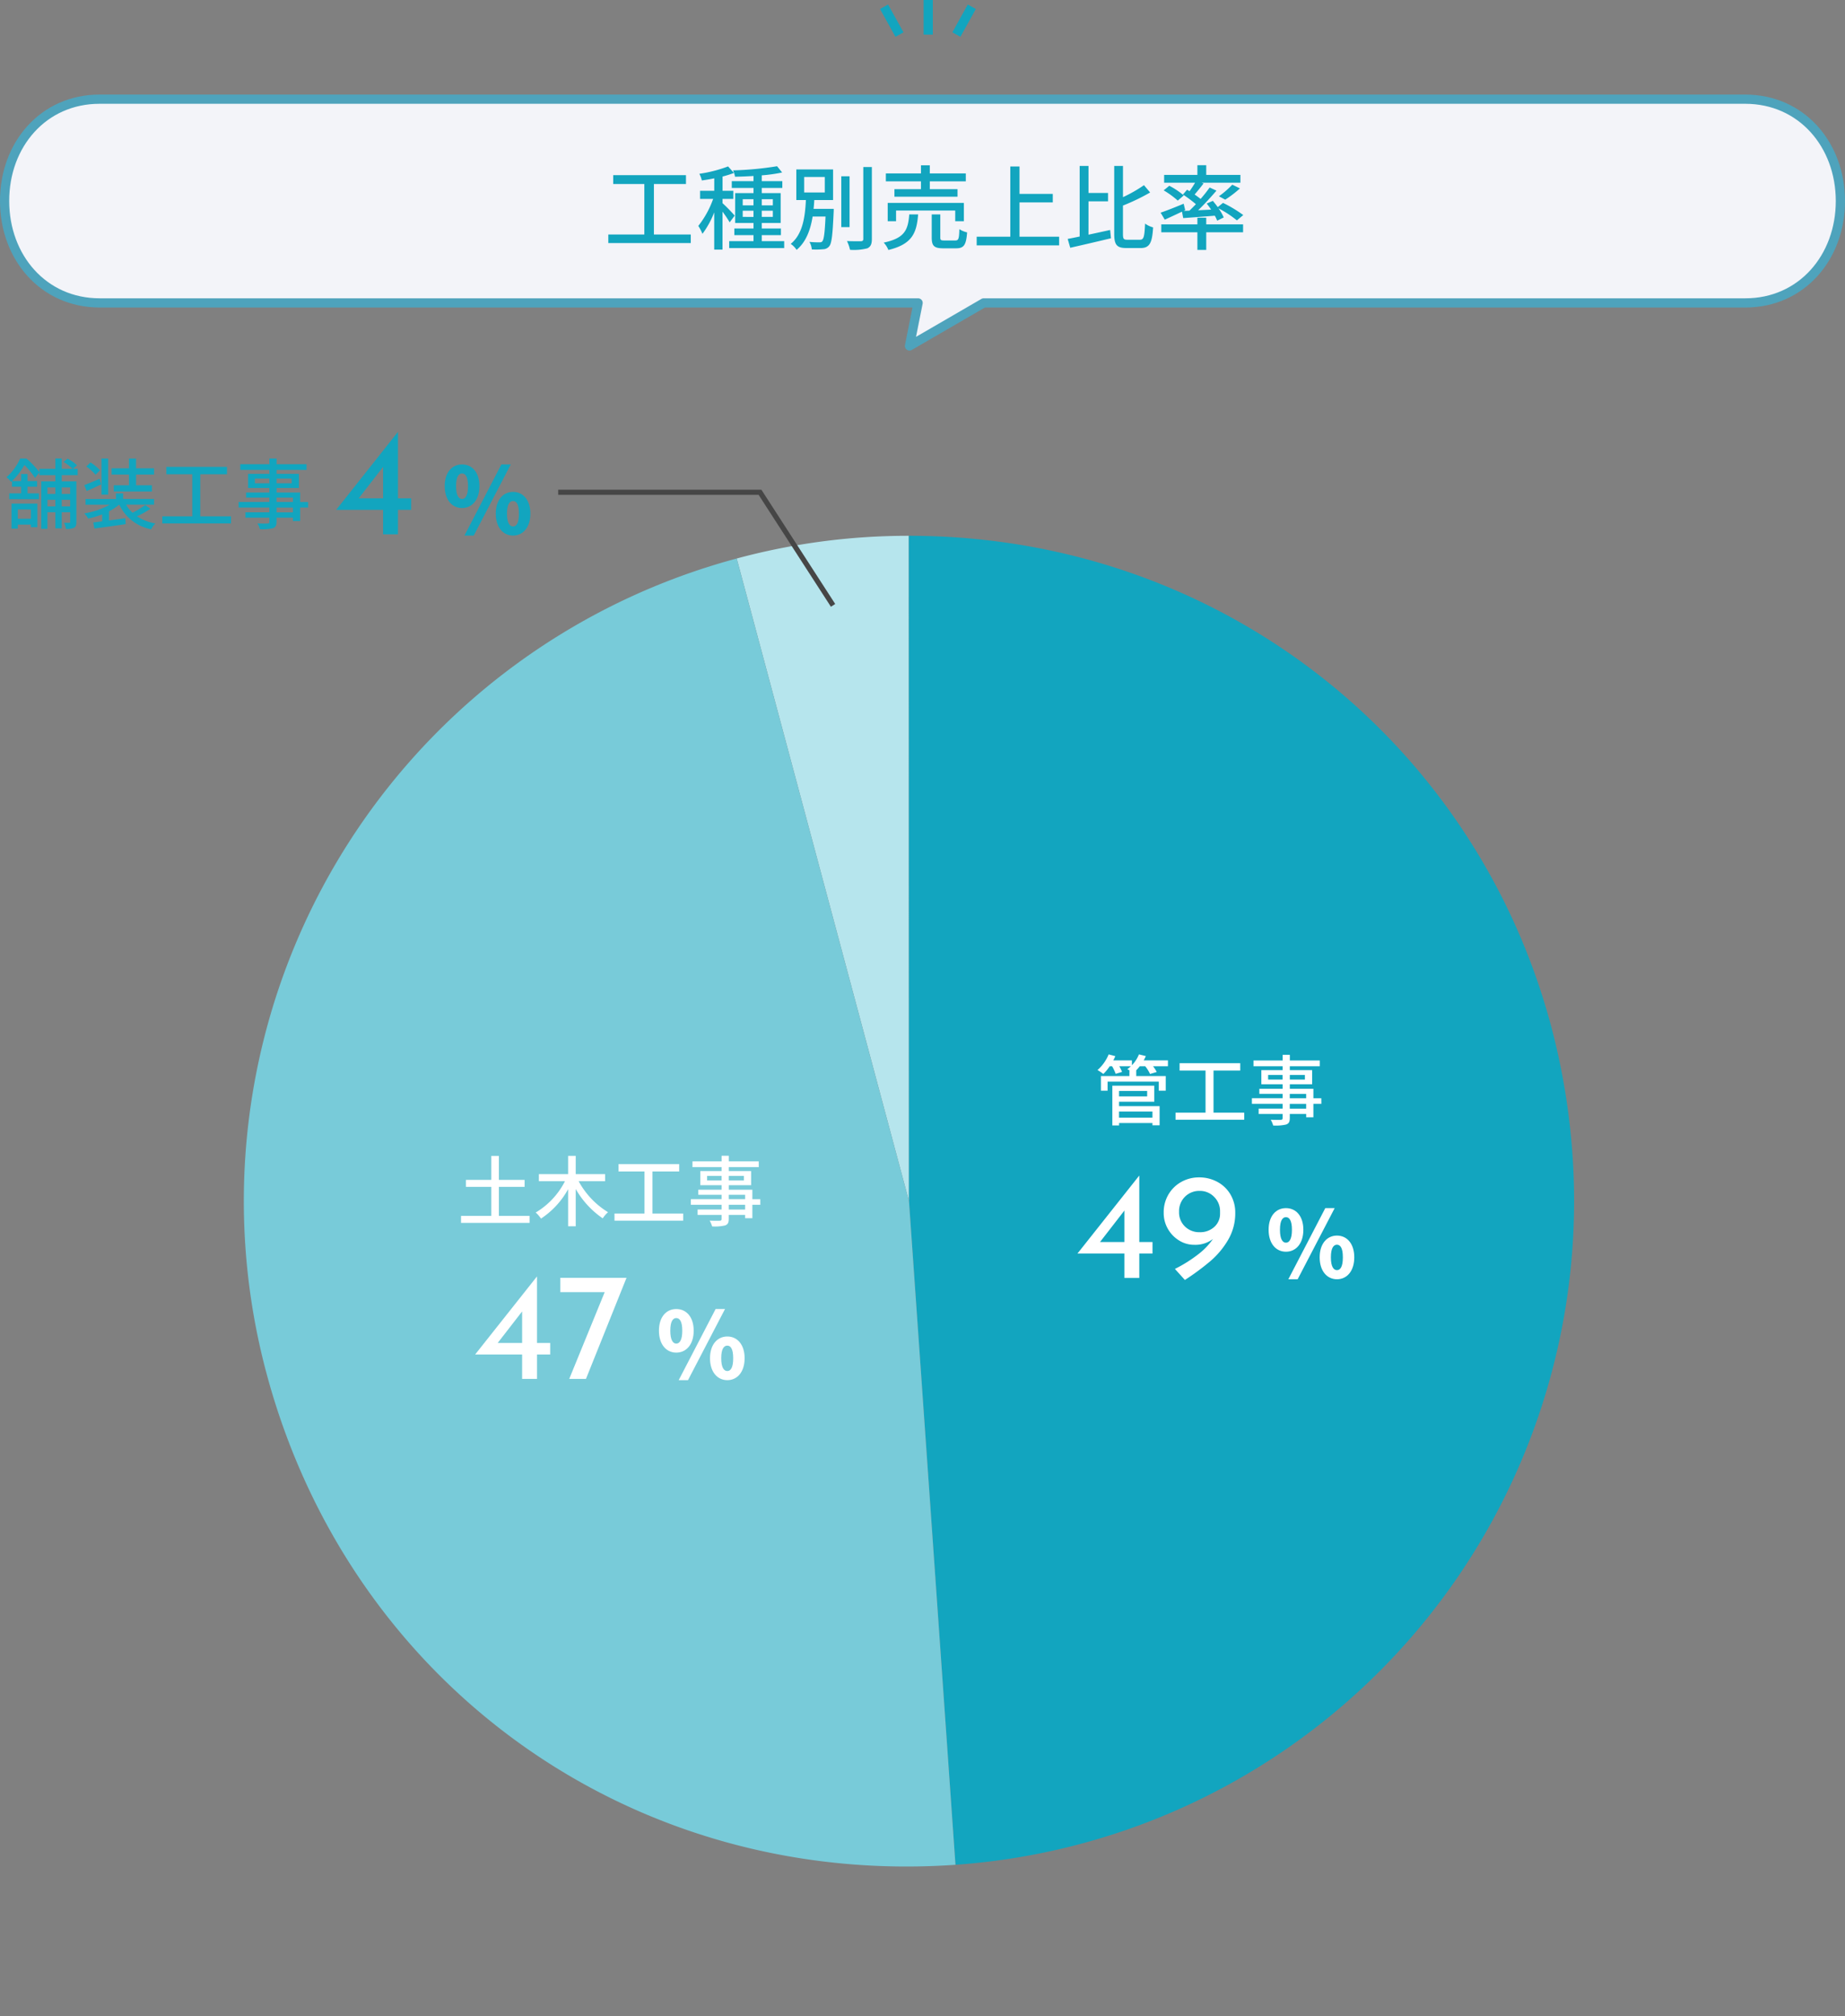 <svg xmlns="http://www.w3.org/2000/svg" xmlns:xlink="http://www.w3.org/1999/xlink" width="360.532" height="393.853" viewBox="0 0 360.532 393.853">
  <rect x="0" y="0" width="360.532" height="393.853" fill="#808080" stroke="none"/>
  <defs>
    <clipPath id="clip-path">
      <rect id="長方形_2477" data-name="長方形 2477" width="260" height="259.942" fill="#12a5bf"/>
    </clipPath>
  </defs>
  <g id="グループ_7401" data-name="グループ 7401" transform="translate(-316.368 -864.258)">
    <g id="グループ_5237" data-name="グループ 5237" transform="translate(317.268 883.635)">
      <path id="パス_5271" data-name="パス 5271" d="M38.547,5.4h321.59c11.015,0,18.595,8.906,18.595,19.9s-7.58,19.9-18.571,19.9H211.325l-14.5,8.409,1.682-8.409H38.571C27.58,45.195,20,36.288,20,25.3,19.976,14.306,27.556,5.4,38.547,5.4Z" transform="translate(-20 -5.4)" fill="#f3f4f9" stroke="#4ea3bc" stroke-linecap="round" stroke-linejoin="round" stroke-width="1.8"/>
    </g>
    <path id="パス_13148" data-name="パス 13148" d="M92.882,19.434V9.57h6.264V7.842H84.926V9.57H91.01v9.864H83.972v1.674h16.11V19.434Zm15.786-3.69a33.053,33.053,0,0,0-2.376-2.43v-.828H108.4V10.9h-2.106V8.112a21.97,21.97,0,0,0,2.232-.7l-1.152-1.278a26.461,26.461,0,0,1-5.616,1.44,5.16,5.16,0,0,1,.486,1.3c.774-.108,1.6-.234,2.43-.414V10.9H101.9v1.584h2.556a18.346,18.346,0,0,1-2.9,5.274,9.014,9.014,0,0,1,.81,1.548,17.749,17.749,0,0,0,2.3-4.194v7.272h1.62V14.97a22.352,22.352,0,0,1,1.4,2.088Zm1.566.252V14.79h2.106V16Zm0-3.456h2.106v1.206h-2.106Zm5.886,0v1.206h-2.16V12.54Zm0,3.456h-2.16V14.79h2.16Zm-2.16,4.734V19.56H117.7v-1.3H113.96v-1.08h3.69V11.352h-3.69V10.344h4.014V9.012H113.96V7.878a30.682,30.682,0,0,0,3.978-.558l-.99-1.224a63.418,63.418,0,0,1-8.6.81,4.49,4.49,0,0,1,.378,1.242c1.152-.018,2.376-.072,3.618-.144V9.012h-4.248v1.332h4.248v1.008h-3.582v5.832h3.582v1.08H108.6v1.3h3.744v1.17h-4.752v1.35h10.746V20.73ZM122.24,8.2h4.032v3.024H122.24Zm1.836,6.228c.072-.576.108-1.152.144-1.728h3.672V6.726H120.71V12.7h1.872c-.162,3.132-.558,6.624-2.97,8.568a4.192,4.192,0,0,1,1.152,1.17c1.89-1.584,2.718-3.978,3.132-6.516h2.52c-.144,3.24-.324,4.518-.63,4.842-.126.18-.306.2-.594.2a18.132,18.132,0,0,1-1.926-.09,3.459,3.459,0,0,1,.468,1.476,13.578,13.578,0,0,0,2.178-.036,1.538,1.538,0,0,0,1.224-.576c.486-.558.666-2.232.864-6.624.018-.216.018-.684.018-.684Zm7.038-6.372h-1.62v9.936h1.62Zm2.682-1.8V20.3c0,.324-.126.432-.468.45-.36,0-1.494.018-2.718-.036a7.751,7.751,0,0,1,.594,1.71,10.535,10.535,0,0,0,3.384-.288c.63-.306.882-.792.882-1.836V6.258Zm11.268,4.32H139.88v1.476h12.33V10.578h-5.418V9.048h7.038V7.5h-7.038V5.916h-1.728V7.5h-6.858V9.048h6.858Zm8.388,6.264V13.26H138.566v3.582H140.2V14.754H151.76v2.088ZM142.778,15.51c-.234,2.97-.828,4.644-5,5.508a4.362,4.362,0,0,1,.918,1.44c4.662-1.134,5.526-3.312,5.814-6.948Zm6.876,5.094c-.684,0-.81-.072-.81-.594v-4.5H147.17v4.518c0,1.62.45,2.106,2.268,2.106h2.484c1.53,0,1.98-.63,2.16-3.114a4.551,4.551,0,0,1-1.512-.63c-.054,1.944-.18,2.214-.81,2.214Zm14.67-.738v-6.7h6.5V11.5h-6.5V6.15h-1.8V19.866h-6.57v1.692h16.11V19.866Zm13.482-6.912h3.816V11.316h-3.816V6.042h-1.728V19.83c-.864.18-1.656.342-2.34.468l.5,1.728c2.214-.5,5.184-1.188,7.956-1.854l-.162-1.62c-1.4.306-2.862.63-4.23.918Zm7.632,7.506c-.774,0-.9-.144-.9-1.152V13.782a40.353,40.353,0,0,0,5.31-2.556L188.642,9.8a27.049,27.049,0,0,1-4.1,2.34v-6.1h-1.71V19.29c0,2.178.5,2.79,2.394,2.79h2.772c1.782,0,2.25-1.062,2.43-4.032a4.979,4.979,0,0,1-1.566-.738c-.126,2.52-.234,3.15-1.008,3.15Zm10.872-4.23c1.728-.126,3.942-.288,6.174-.468a7.748,7.748,0,0,1,.468.972l1.278-.63a9.025,9.025,0,0,0-1.026-1.782,20.791,20.791,0,0,1,3.6,2.358l1.242-1.044a25.012,25.012,0,0,0-3.96-2.376l-1.026.828c-.306-.432-.648-.846-.954-1.224l-1.206.522c.288.36.594.774.864,1.188l-2.538.126c1.224-1.17,2.52-2.592,3.582-3.834l-1.332-.612a27.052,27.052,0,0,1-1.764,2.232c-.342-.27-.756-.576-1.17-.864.54-.63,1.188-1.422,1.746-2.16l-.378-.144h7.578V7.788H200.81V5.9h-1.728v1.89h-6.5v1.53h6.048c-.306.522-.7,1.134-1.08,1.656-.18-.108-.324-.2-.486-.288l-.81.936a25.117,25.117,0,0,1,2.538,1.89c-.432.45-.864.882-1.26,1.26l-1.134.054.306-.144-.306-1.26c-1.656.684-3.366,1.368-4.5,1.746l.81,1.368c.99-.45,2.2-1.008,3.366-1.566Zm-3.816-5.418a17.348,17.348,0,0,1,2.754,2l1.17-1.008a14.82,14.82,0,0,0-2.826-1.89Zm12.024,1.818a21.1,21.1,0,0,0,2.88-2.2L205.9,9.7a17.891,17.891,0,0,1-2.61,2.268Zm-3.708,3.528h-1.728v1.3h-7.056V19h7.056V22.44h1.728V19h7.2V17.454h-7.2Z" transform="translate(351.268 890.635)" fill="#12a5bf"/>
    <g id="グループ_5238" data-name="グループ 5238" transform="translate(10.268 -1179.365)">
      <line id="線_819" data-name="線 819" x1="3.014" y2="5.432" transform="translate(492.986 2044.945)" fill="none" stroke="#12a5bf" stroke-width="1.8"/>
      <line id="線_821" data-name="線 821" y2="6.755" transform="translate(487.483 2043.623)" fill="none" stroke="#12a5bf" stroke-width="1.8"/>
      <line id="線_820" data-name="線 820" x2="3.014" y2="5.432" transform="translate(478.852 2044.945)" fill="none" stroke="#12a5bf" stroke-width="1.8"/>
    </g>
    <g id="グループ_7380" data-name="グループ 7380">
      <g id="グループ_5250" data-name="グループ 5250" transform="matrix(0.966, -0.259, 0.259, 0.966, 334.791, 1007.026)">
        <g id="グループ_5249" data-name="グループ 5249" clip-path="url(#clip-path)">
          <path id="パス_12545" data-name="パス 12545" d="M31.805,129.959,65.441,4.428A128.49,128.49,0,0,0,31.805,0Z" transform="translate(98.154 0)" fill="#b6e5ed"/>
          <path id="パス_12546" data-name="パス 12546" d="M24.8,126.992,0,254.562A129.958,129.958,0,0,0,152.369,151.789c13.149-67.636-27.38-132.5-93.934-150.328Z" transform="translate(105.161 2.967)" fill="#12a5bf"/>
          <path id="パス_12547" data-name="パス 12547" d="M172.861,129.959V0A129.96,129.96,0,0,0,42.9,129.959c0,63.162,43.16,115.519,105.161,127.571Z" transform="translate(-42.902 0)" fill="#78cbd9"/>
        </g>
      </g>
      <g id="グループ_5235" data-name="グループ 5235" transform="translate(-224.366 -1127.365)">
        <path id="パス_13155" data-name="パス 13155" d="M3.888-5.13c1.962,0,3.4-1.6,3.4-4.284s-1.44-4.23-3.4-4.23S.5-12.1.5-9.414,1.926-5.13,3.888-5.13Zm0-1.764c-.63,0-1.17-.648-1.17-2.52s.54-2.466,1.17-2.466,1.17.594,1.17,2.466S4.518-6.894,3.888-6.894ZM4.356.252H6.174l7.236-13.9H11.574Zm9.5,0c1.944,0,3.384-1.6,3.384-4.284S15.8-8.28,13.86-8.28s-3.384,1.566-3.384,4.248S11.916.252,13.86.252Zm0-1.782c-.63,0-1.188-.63-1.188-2.5,0-1.89.558-2.466,1.188-2.466s1.152.576,1.152,2.466C15.012-2.16,14.49-1.53,13.86-1.53Z" transform="translate(669 2261)" fill="#fff"/>
        <path id="パス_13154" data-name="パス 13154" d="M-15.75-7.02v2.25h-2.58V0h-2.91V-4.77h-9.15V-4.8l12.03-15.18h.03V-7.02Zm-5.49,0v-6.15l-4.77,6.15ZM-.84-19.74-8.76,0h-3.27L-5.1-16.95h-8.67v-2.79Z" transform="translate(664 2261)" fill="#fff"/>
      </g>
      <g id="グループ_5236" data-name="グループ 5236" transform="translate(-105.232 -1147.078)">
        <path id="パス_13157" data-name="パス 13157" d="M3.888-5.13c1.962,0,3.4-1.6,3.4-4.284s-1.44-4.23-3.4-4.23S.5-12.1.5-9.414,1.926-5.13,3.888-5.13Zm0-1.764c-.63,0-1.17-.648-1.17-2.52s.54-2.466,1.17-2.466,1.17.594,1.17,2.466S4.518-6.894,3.888-6.894ZM4.356.252H6.174l7.236-13.9H11.574Zm9.5,0c1.944,0,3.384-1.6,3.384-4.284S15.8-8.28,13.86-8.28s-3.384,1.566-3.384,4.248S11.916.252,13.86.252Zm0-1.782c-.63,0-1.188-.63-1.188-2.5,0-1.89.558-2.466,1.188-2.466s1.152.576,1.152,2.466C15.012-2.16,14.49-1.53,13.86-1.53Z" transform="translate(669 2261)" fill="#fff"/>
        <path id="パス_13156" data-name="パス 13156" d="M-17.19-7.02v2.25h-2.58V0h-2.91V-4.77h-9.15V-4.8L-19.8-19.98h.03V-7.02Zm-5.49,0v-6.15l-4.77,6.15ZM-8.1-19.65a7.385,7.385,0,0,1,3.6.885,6.556,6.556,0,0,1,2.55,2.46,6.916,6.916,0,0,1,.93,3.585A10.214,10.214,0,0,1-2.415-7.44,16.313,16.313,0,0,1-5.85-3.315,48.816,48.816,0,0,1-10.86.39l-1.95-2.16A26.886,26.886,0,0,0-8.28-4.605,13.329,13.329,0,0,0-5.37-7.62,5.688,5.688,0,0,1-9.06-6.48,5.507,5.507,0,0,1-11.955-7.3a6.341,6.341,0,0,1-2.205-2.25A6.173,6.173,0,0,1-15-12.75a6.806,6.806,0,0,1,.96-3.615,6.64,6.64,0,0,1,2.535-2.43A7.025,7.025,0,0,1-8.1-19.65ZM-12-12.93a3.815,3.815,0,0,0,1.155,2.88A3.974,3.974,0,0,0-7.98-8.94,4.067,4.067,0,0,0-5.115-9.975,3.412,3.412,0,0,0-3.99-12.6v-.57a3.894,3.894,0,0,0-1.2-2.715A3.821,3.821,0,0,0-7.98-17.01a3.917,3.917,0,0,0-2.865,1.14A3.951,3.951,0,0,0-12-12.93Z" transform="translate(664 2261)" fill="#fff"/>
      </g>
      <g id="グループ_5259" data-name="グループ 5259" transform="translate(-266.232 -1292.365)">
        <path id="パス_13149" data-name="パス 13149" d="M3.888-5.13c1.962,0,3.4-1.6,3.4-4.284s-1.44-4.23-3.4-4.23S.5-12.1.5-9.414,1.926-5.13,3.888-5.13Zm0-1.764c-.63,0-1.17-.648-1.17-2.52s.54-2.466,1.17-2.466,1.17.594,1.17,2.466S4.518-6.894,3.888-6.894ZM4.356.252H6.174l7.236-13.9H11.574Zm9.5,0c1.944,0,3.384-1.6,3.384-4.284S15.8-8.28,13.86-8.28s-3.384,1.566-3.384,4.248S11.916.252,13.86.252Zm0-1.782c-.63,0-1.188-.63-1.188-2.5,0-1.89.558-2.466,1.188-2.466s1.152.576,1.152,2.466C15.012-2.16,14.49-1.53,13.86-1.53Z" transform="translate(669 2261)" fill="#12a5bf"/>
        <path id="パス_13150" data-name="パス 13150" d="M-1.05-7.02v2.25H-3.63V0H-6.54V-4.77h-9.15V-4.8L-3.66-19.98h.03V-7.02Zm-5.49,0v-6.15l-4.77,6.15Z" transform="translate(664 2261)" fill="#12a5bf"/>
      </g>
      <path id="パス_13153" data-name="パス 13153" d="M-21.78-.84V-6.51h5.025V-7.875H-21.78v-4.68h-1.485v4.68h-4.95V-6.51h4.95V-.84h-5.91V.525H-15.78V-.84ZM-1.02-7.62V-9H-6.765v-3.57H-8.25V-9h-5.715v1.38h5.1A15.049,15.049,0,0,1-14.58-1.5,6.982,6.982,0,0,1-13.545-.315,16.26,16.26,0,0,0-8.25-6.06V1.185h1.485V-6.09A17.458,17.458,0,0,0-1.485-.36,5.68,5.68,0,0,1-.45-1.56,16.1,16.1,0,0,1-6.195-7.62ZM8.235-1.3v-8.22h5.22v-1.44H1.605v1.44h5.07V-1.3H.81V.09H14.235V-1.3Zm18.1-.78H23.145v-.93H26.34Zm-3.195-2.88H26.34v.855H23.145Zm-4.23-2.8v-.9h2.82v.9Zm7.185-.9v.9H23.145v-.9Zm3.21,4.56H27.75V-5.955h-4.6V-6.84H27.51V-9.6H23.145v-.765H29V-11.49h-5.85v-1.1h-1.41v1.1H16.05v1.125h5.685V-9.6H17.58v2.76h4.155v.885H17.19v.99h4.545v.855h-6v1.095h6v.93h-4.68v1.05h4.68V-.24c0,.255-.09.33-.36.345C21.135.12,20.235.12,19.41.09a4.309,4.309,0,0,1,.48,1.125,8.834,8.834,0,0,0,2.55-.195c.51-.2.7-.51.7-1.275v-.78H26.34V-.39h1.41V-3.015h1.56Z" transform="translate(435.634 1102.635)" fill="#fff"/>
      <path id="パス_13152" data-name="パス 13152" d="M-11.2-1.515V-.33H-17.73V-1.515Zm-1.035-4.02V-4.47h-5.49V-5.535Zm-5.49,2.1h6.885V-6.57h-8.2V1.2h1.32V.735H-11.2V1.17h1.4V-2.565h-7.92Zm9.555-8.07h-4.74a8.772,8.772,0,0,0,.42-.84l-1.35-.33A6.644,6.644,0,0,1-15.21-10.56v-.945h-3.645c.15-.27.285-.555.4-.825l-1.305-.345a8.248,8.248,0,0,1-2.175,3.06,8.885,8.885,0,0,1,1.14.765,9.331,9.331,0,0,0,1.245-1.515h.465a9.187,9.187,0,0,1,.7,1.485l1.245-.375a8.142,8.142,0,0,0-.54-1.11h2.265a6.335,6.335,0,0,1-.7.585c.135.06.3.15.48.24H-15.7v1.095H-21.27V-5.58h1.305V-7.35H-9.96v1.77H-8.6V-8.445H-14.37V-9.54h-.03a7.667,7.667,0,0,0,.72-.825h1.065A7.147,7.147,0,0,1-11.67-8.85l1.305-.39a7.289,7.289,0,0,0-.72-1.125h2.91ZM.735-1.3v-8.22h5.22v-1.44H-5.895v1.44h5.07V-1.3H-6.69V.09H6.735V-1.3Zm18.1-.78h-3.2v-.93h3.2Zm-3.2-2.88h3.2v.855h-3.2Zm-4.23-2.8v-.9h2.82v.9Zm7.185-.9v.9H15.645v-.9Zm3.21,4.56H20.25V-5.955H15.645V-6.84H20.01V-9.6H15.645v-.765H21.5V-11.49h-5.85v-1.1h-1.41v1.1H8.55v1.125h5.685V-9.6H10.08v2.76h4.155v.885H9.69v.99h4.545v.855h-6v1.095h6v.93H9.555v1.05h4.68V-.24c0,.255-.09.33-.36.345C13.635.12,12.735.12,11.91.09a4.309,4.309,0,0,1,.48,1.125,8.834,8.834,0,0,0,2.55-.195c.51-.2.7-.51.7-1.275v-.78h3.2V-.39h1.41V-3.015h1.56Z" transform="translate(552.768 1082.922)" fill="#fff"/>
      <path id="パス_13151" data-name="パス 13151" d="M-24.87-2.64V-.825h-2.55V-2.64ZM-28.65,1.1h1.23V.315h2.55v.51H-23.6v-4.6H-28.65Zm11.46-8.04V-5.67h-1.65V-6.945ZM-18.84-3.24V-4.53h1.65v1.29Zm-2.79,0V-4.53h1.545v1.29Zm1.545-3.705V-5.67H-21.63V-6.945Zm4.365-2.4v-1.23h-.93l.8-.7A8.292,8.292,0,0,0-17.7-12.57l-.78.645a8.68,8.68,0,0,1,1.77,1.35h-2.13V-12.6h-1.245v2.025H-23.2v.645a17.256,17.256,0,0,0-2.535-2.655h-1.23A10.643,10.643,0,0,1-29.64-8.94a4.732,4.732,0,0,1,.9.915l.18-.165v1.1h1.785v1.3h-2.31v1.14h5.79V-5.79h-2.22v-1.3h1.86v-1.1h-1.86V-9.57h-1.26v1.38H-28.56a13.451,13.451,0,0,0,2.43-3.135,15.206,15.206,0,0,1,2.07,2.52l.855-1.05v.51h3.12V-8.13h-2.76V1.14h1.215V-2.1h1.545V1.05h1.245V-2.1h1.65V-.225c0,.15-.06.195-.195.195s-.54,0-1.005-.015a3.849,3.849,0,0,1,.375,1.2A3.529,3.529,0,0,0-16.41.93c.345-.21.435-.57.435-1.14V-8.13H-18.84V-9.345ZM-5.7-7.365H-8.67V-6.15h7.455V-7.365h-3.09v-2.1H-.8V-10.68h-3.51v-1.9H-5.7v1.9H-9.09v1.215H-5.7Zm-4.065-5.22H-11.07v7.05h1.305Zm-1.59,2.28a8.968,8.968,0,0,0-1.86-1.53l-.825.81A8.852,8.852,0,0,1-12.225-9.42ZM-11.43-8.64c-1.11.48-2.22.945-3,1.245l.48,1.155c.855-.375,1.845-.855,2.8-1.29Zm8.91,5.13A18.587,18.587,0,0,1-4.995-2a6.142,6.142,0,0,1-1.26-1.59H-.8v-1.1H-6.84V-5.79h-1.4v1.11H-14.19v1.1h4.74a15.225,15.225,0,0,1-4.995,1.71,4.353,4.353,0,0,1,.765,1,16.405,16.405,0,0,0,2.745-.81V-.33l-1.74.225.225,1.185C-10.815.87-8.505.54-6.345.225L-6.4-.93c-1.08.15-2.175.3-3.2.435V-2.28a10.3,10.3,0,0,0,1.98-1.3h.03A8.64,8.64,0,0,0-1.35,1.23,4.276,4.276,0,0,1-.54.09,9.715,9.715,0,0,1-4.14-1.3a18.042,18.042,0,0,0,2.625-1.47ZM8.235-1.3v-8.22h5.22v-1.44H1.605v1.44h5.07V-1.3H.81V.09H14.235V-1.3Zm18.1-.78H23.145v-.93H26.34Zm-3.195-2.88H26.34v.855H23.145Zm-4.23-2.8v-.9h2.82v.9Zm7.185-.9v.9H23.145v-.9Zm3.21,4.56H27.75V-5.955h-4.6V-6.84H27.51V-9.6H23.145v-.765H29V-11.49h-5.85v-1.1h-1.41v1.1H16.05v1.125h5.685V-9.6H17.58v2.76h4.155v.885H17.19v.99h4.545v.855h-6v1.095h6v.93h-4.68v1.05h4.68V-.24c0,.255-.09.33-.36.345C21.135.12,20.235.12,19.41.09a4.309,4.309,0,0,1,.48,1.125,8.834,8.834,0,0,0,2.55-.195c.51-.2.7-.51.7-1.275v-.78H26.34V-.39h1.41V-3.015h1.56Z" transform="translate(347.268 966.429)" fill="#12a5bf"/>
      <path id="パス_12559" data-name="パス 12559" d="M-1699.684-1597.571h39.429l14.277,22.093" transform="translate(2125.134 2558)" fill="none" stroke="#464646" stroke-width="1"/>
    </g>
  </g>
</svg>
